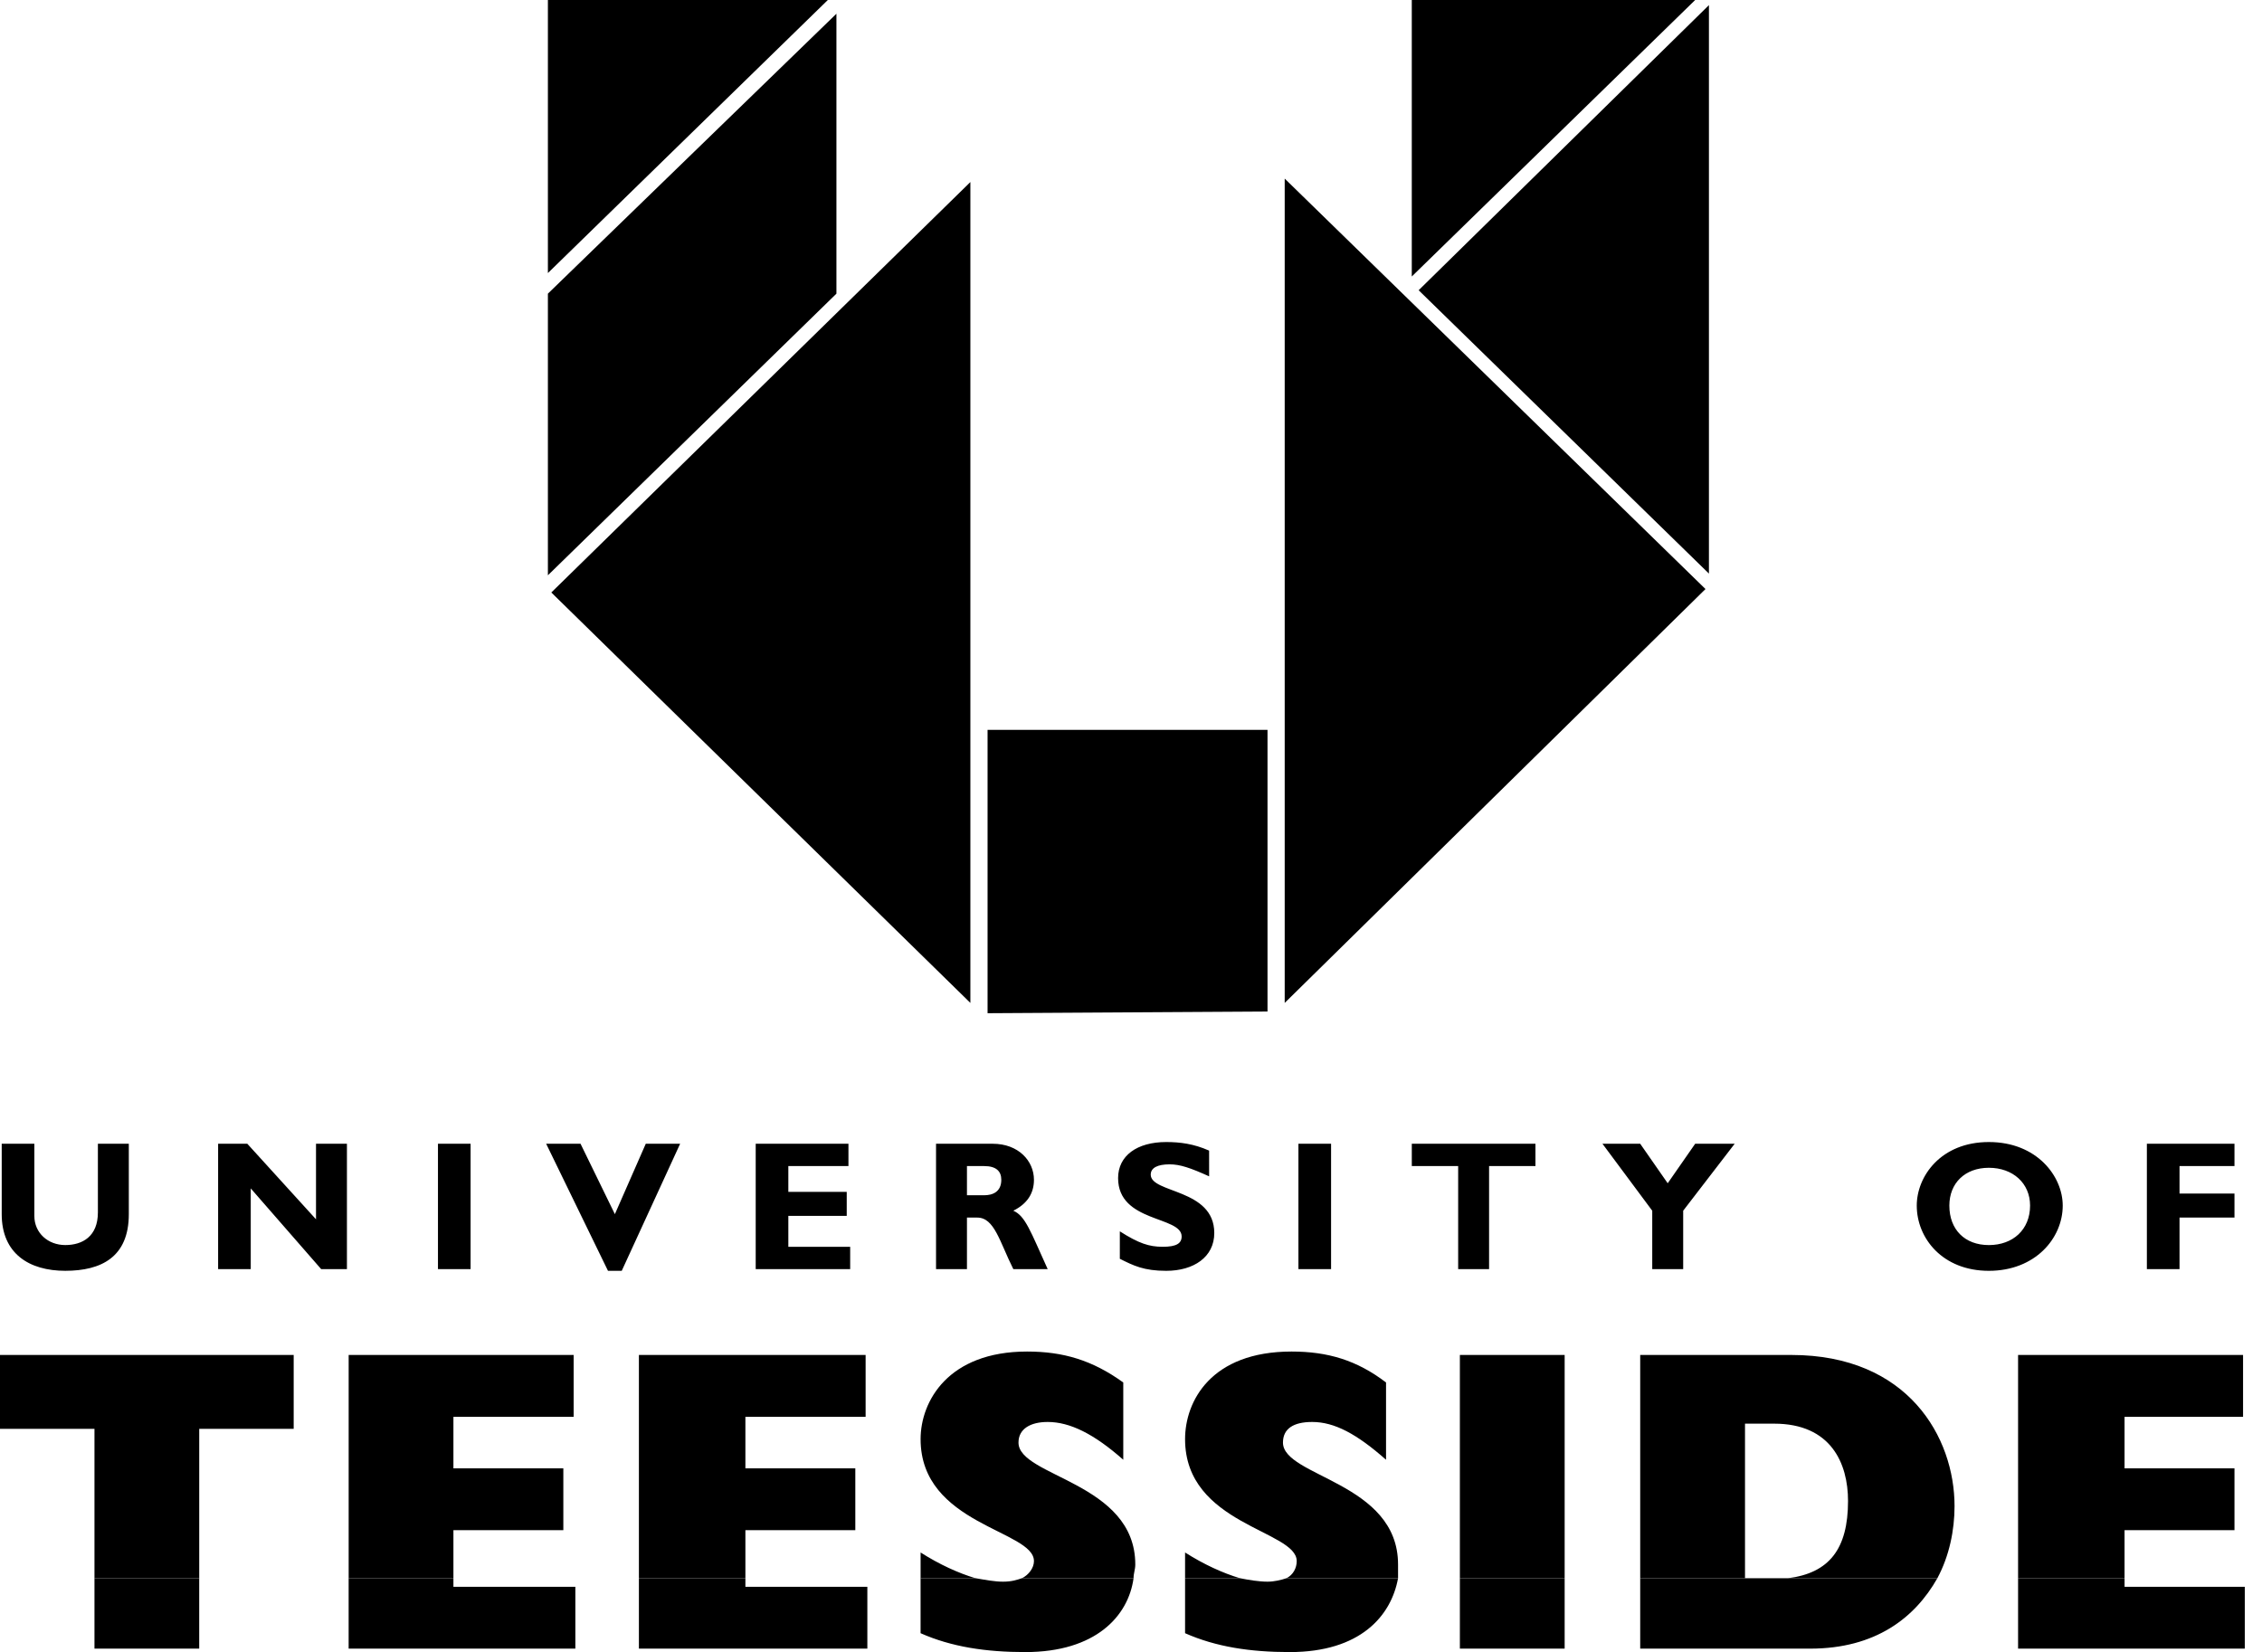 <svg xmlns="http://www.w3.org/2000/svg" width="115" height="84" viewBox="0 0 115 84" fill="none"><path fill-rule="evenodd" clip-rule="evenodd" d="M27.855 13.884V0H42.087L27.855 13.884ZM71.775 14.058V0H86.183L71.775 14.058ZM72.124 14.757L86.882 0.261V29.164L72.124 14.757ZM27.855 29.251V14.931L42.524 0.698V14.931L27.855 29.251ZM65.314 50.993V9.081L86.707 29.95L65.314 50.993ZM28.029 30.125L49.334 9.256V50.993L28.029 30.125ZM64.44 51.431L50.208 51.517V37.11H64.44V51.431ZM4.803 83.825H10.128V80.246H4.803V83.825ZM17.725 80.246V83.825H29.251V80.682H23.052V80.246H17.725ZM32.482 80.246V83.825H44.096V80.682H37.896V80.246H32.482ZM46.802 80.246V83.04C48.374 83.737 50.121 84 52.129 84C55.709 84 57.368 82.166 57.63 80.245H51.954C51.693 80.332 51.43 80.42 50.994 80.42C50.557 80.42 50.121 80.332 49.597 80.245L46.802 80.246ZM60.249 80.246V83.04C61.822 83.737 63.568 84 65.576 84C69.155 84 70.728 82.166 71.077 80.245H65.401C65.139 80.332 64.79 80.42 64.44 80.42C64.004 80.42 63.481 80.332 63.043 80.245L60.249 80.246ZM74.22 83.825H79.547V80.246H74.22V83.825ZM83.388 80.246V83.825H92.033C95.352 83.825 97.359 82.254 98.495 80.246H83.388ZM102.599 80.246V83.825H114.125V80.682H108.013V80.246H102.599Z" fill="black"></path><path fill-rule="evenodd" clip-rule="evenodd" d="M10.129 80.246V72.648H14.931V68.893H0V72.648H4.803V80.246H10.129ZM23.052 80.246V77.8H28.64V74.657H23.052V72.038H29.164V68.893H17.726V80.246H23.052ZM37.896 80.246V77.8H43.484V74.657H37.896V72.038H44.008V68.893H32.482V80.246H37.896ZM49.597 80.246C48.723 79.984 47.763 79.547 46.803 78.936V80.246H49.597ZM57.63 80.246C57.63 79.984 57.718 79.808 57.718 79.547C57.718 75.355 51.78 75.094 51.78 73.347C51.78 72.648 52.392 72.3 53.264 72.3C54.4 72.3 55.623 72.91 57.107 74.221V70.292C55.535 69.157 54.051 68.719 52.217 68.719C48.2 68.719 46.803 71.252 46.803 73.173C46.803 77.539 52.566 77.8 52.566 79.373C52.566 79.721 52.304 80.071 51.955 80.246H57.63V80.246ZM63.044 80.246C62.17 79.984 61.21 79.547 60.249 78.936V80.246H63.044ZM71.077 80.246V79.547C71.077 75.355 65.226 75.094 65.226 73.347C65.226 72.648 65.751 72.3 66.711 72.3C67.846 72.3 68.981 72.91 70.466 74.221V70.292C68.981 69.157 67.498 68.719 65.664 68.719C61.56 68.719 60.249 71.252 60.249 73.173C60.249 77.539 65.925 77.8 65.925 79.373C65.925 79.721 65.75 80.071 65.402 80.246H71.077V80.246ZM74.22 80.246H79.547V68.893H74.22V80.246ZM88.716 80.246V72.386H90.199C93.081 72.386 93.954 74.395 93.954 76.316C93.954 78.761 92.994 79.983 90.898 80.245H98.495C99.105 79.11 99.369 77.799 99.369 76.577C99.369 73.085 97.01 68.893 91.073 68.893H83.388V80.245L88.716 80.246ZM108.012 80.246V77.8H113.601V74.657H108.012V72.038H114.037V68.893H102.599V80.246H108.012ZM4.977 58.154V61.646C4.977 62.868 4.191 63.305 3.318 63.305C2.445 63.305 1.746 62.694 1.746 61.82V58.153H0.087V61.733C0.087 63.741 1.484 64.614 3.318 64.614C5.152 64.614 6.549 63.915 6.549 61.733V58.153L4.977 58.154ZM17.638 58.154H16.066V61.996L12.573 58.154H11.089V64.528H12.748V60.424L16.328 64.528H17.638V58.154ZM22.266 64.528H23.925V58.154H22.266V64.528ZM34.578 58.154H32.831L31.26 61.734L29.514 58.154H27.767L30.91 64.615H31.609L34.578 58.154ZM43.223 63.393H40.079V61.821H43.048V60.599H40.079V59.289H43.135V58.154H38.42V64.528H43.223V63.393ZM47.588 58.154V64.528H49.16V61.908H49.684C50.557 61.908 50.819 63.132 51.517 64.528H53.264C52.391 62.607 52.129 61.821 51.517 61.559C52.216 61.21 52.566 60.685 52.566 59.987C52.566 59.028 51.779 58.154 50.47 58.154H47.588ZM49.16 59.289H50.033C50.645 59.289 50.906 59.55 50.906 59.987C50.906 60.598 50.47 60.773 50.033 60.773H49.16V59.289ZM61.471 58.503C60.686 58.154 59.987 58.067 59.288 58.067C57.805 58.067 56.844 58.764 56.844 59.899C56.844 62.171 60.075 61.821 60.075 62.868C60.075 63.217 59.813 63.393 59.114 63.393C58.415 63.393 57.892 63.218 56.932 62.607V64.003C57.63 64.353 58.154 64.615 59.289 64.615C60.687 64.615 61.734 63.916 61.734 62.693C61.734 60.423 58.503 60.685 58.503 59.724C58.503 59.376 58.853 59.201 59.464 59.201C59.988 59.201 60.512 59.376 61.472 59.811L61.471 58.503ZM66.012 64.528H67.672V58.154H66.012V64.528ZM78.062 58.154H71.776V59.289H74.133V64.528H75.705V59.289H78.062V58.154ZM84 64.528H85.573V61.559L88.191 58.154H86.183L84.786 60.163L83.388 58.154H81.469L84 61.559V64.528ZM104.869 61.298C104.869 59.812 103.56 58.067 101.114 58.067C98.67 58.067 97.448 59.812 97.448 61.298C97.448 62.957 98.757 64.615 101.114 64.615C103.473 64.615 104.869 62.957 104.869 61.298ZM103.209 61.298C103.209 62.52 102.337 63.306 101.114 63.306C99.892 63.306 99.105 62.52 99.105 61.298C99.105 60.163 99.892 59.376 101.114 59.376C102.338 59.376 103.209 60.163 103.209 61.298ZM113.601 58.154H109.147V64.528H110.807V61.908H113.601V60.685H110.807V59.289H113.601V58.154Z" fill="black"></path></svg>